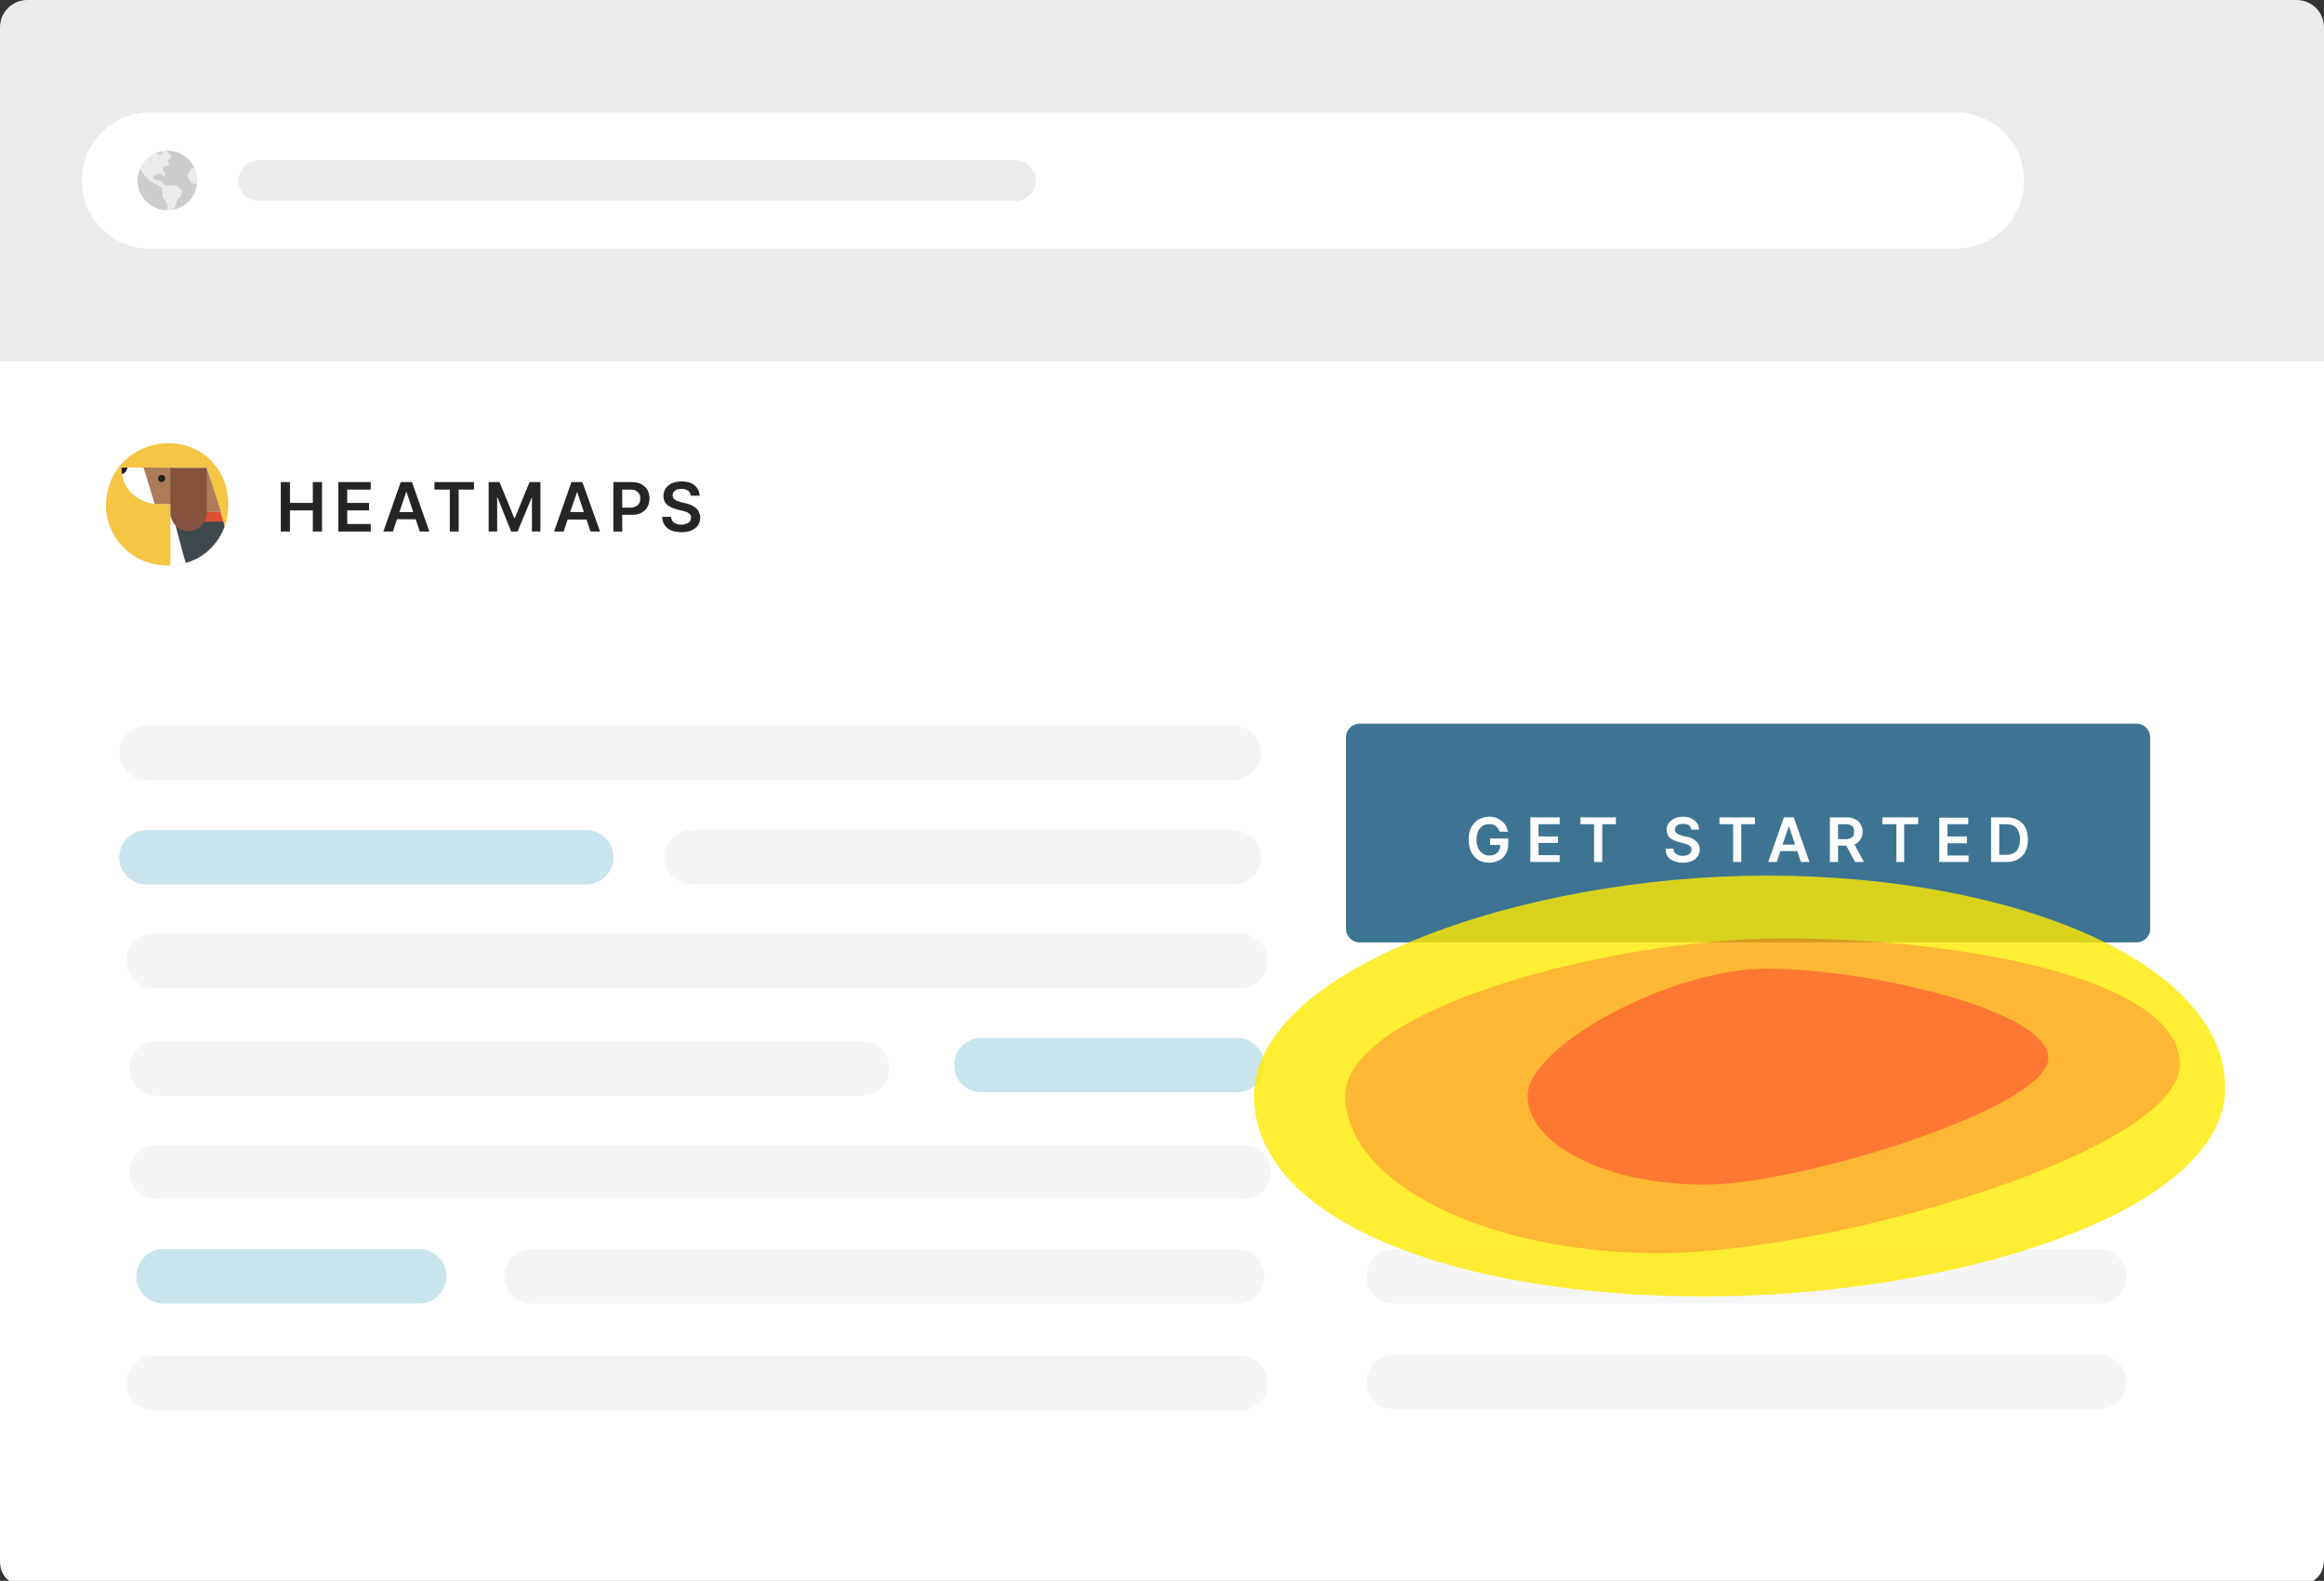 <svg version="1.2" xmlns="http://www.w3.org/2000/svg" viewBox="0 0 682 464" width="682" height="464"><rect x="0" y="0" width="682" height="464" fill="#333333" stroke="none"/><style>.a{fill:#fff}.b{fill:#cae4ed}.c{fill:#f5f5f5}.d{fill:#ebebeb}.e{fill:#cdcdcd}.f{fill:#3e7493}.g{fill:#252525}.h{fill:#f6c544}.i{fill:#3f484d}.j{fill:#ac7c58}.k{fill:#dd4e33}.l{fill:#20201e}.m{fill:#85523e}.n{fill:#ffea00}.o{fill:#ff5600}.p{fill:#ffa600}</style><path class="a" d="m0 458.1c0-179.1 0-353.2 0-353.2l682 0.1c0 0 0.8 181.9 0 352.7 0 4.4-2.7 7.3-7.3 7.3-330.5 0.1-331.3 0.1-667.9 0.1-4.1-0.1-6.8-2.5-6.8-7z"/><path class="b" d="m35 251.6c0-4.4 3.6-8 8-8h129c4.4 0 8 3.6 8 8 0 4.5-3.6 8-8 8h-129c-4.4 0-8-3.5-8-8z"/><path class="b" d="m280 312.6c0-4.4 3.6-8 8-8h75c4.4 0 8 3.6 8 8 0 4.5-3.6 8-8 8h-75c-4.4 0-8-3.5-8-8z"/><path class="b" d="m40 374.6c0-4.4 3.6-8 8-8h75c4.4 0 8 3.6 8 8 0 4.5-3.6 8-8 8h-75c-4.4 0-8-3.5-8-8z"/><path class="c" d="m195 251.6c0-4.4 3.6-8 8-8h159c4.4 0 8 3.6 8 8 0 4.5-3.6 8-8 8h-159c-4.4 0-8-3.5-8-8z"/><path class="c" d="m38 313.6c0-4.4 3.6-8 8-8h207c4.4 0 8 3.6 8 8 0 4.5-3.6 8-8 8h-207c-4.4 0-8-3.5-8-8z"/><path class="c" d="m148 374.6c0-4.4 3.6-8 8-8h207c4.4 0 8 3.6 8 8 0 4.5-3.6 8-8 8h-207c-4.4 0-8-3.5-8-8z"/><path class="d" d="m0 8c0-4.4 3.6-8 8-8h666c4.4 0 8 3.6 8 8v98h-682z"/><path class="a" d="m44 33h530c11 0 20 9 20 20 0 11-9 20-20 20h-530c-11 0-20-9-20-20 0-11 9-20 20-20z"/><path class="d" d="m76 47h222c3.3 0 6 2.7 6 6 0 3.3-2.7 6-6 6h-222c-3.3 0-6-2.7-6-6 0-3.3 2.7-6 6-6z"/><path class="d" d="m49.1 61.7c-4.8 0-8.7-3.9-8.7-8.7 0-4.8 3.9-8.8 8.7-8.8 4.9 0 8.8 4 8.8 8.8 0 4.8-3.9 8.7-8.8 8.7z"/><path fill-rule="evenodd" class="e" d="m52.2 58.4q0.3-0.2 0.6-0.5c0.3-0.3 0.6-1 0.6-1.5 0-0.3-0.2-0.7-0.4-0.9l-0.6-0.6c-0.3-0.3-0.7-0.5-1.1-0.5h-2.9c-0.2-0.1-0.4-0.4-0.6-0.7-0.3-0.3-0.6-0.7-0.8-0.7q-0.7 0-1.4-0.3l-0.5-0.2q-0.2-0.2-0.2-0.5c0-0.2 0.1-0.5 0.3-0.5l1.4-0.5h0.2c0.2 0 0.4 0 0.5 0.1l0.4 0.4q0.1 0.1 0.2 0.1h0.3c0.3 0 0.4-0.3 0.3-0.5l-0.7-1.4q0 0 0-0.1 0 0-0.1-0.1 0-0.1 0.2-0.2l0.4-0.4q0.1-0.2 0.2-0.2h0.4c0.1 0 0.3 0 0.3 0l0.4-0.4c0.1-0.1 0.1-0.4 0-0.5l-0.3-0.2c-0.1-0.1-0.1-0.4 0-0.5l0.5-0.5 0.2-0.2c0.3-0.2 0.3-0.7 0-1l-1.1-1.1q0.1-0.1 0.2-0.1c3.5 0 6.4 2 7.9 4.9l-0.6 0.3c-0.1 0.1-0.3 0.1-0.4 0.3l-0.8 1.3c-0.1 0.2-0.2 0.4-0.2 0.6 0 0.2 0.1 0.4 0.2 0.6l0.8 1.2q0.2 0.3 0.6 0.4l1.2 0.3c-0.5 3.7-3.2 6.6-6.8 7.4l0.8-1.9c0.1-0.3 0.1-0.5 0.2-0.7q0-0.3 0.2-0.5zm-11.8-5.4c0-1.2 0.2-2.4 0.7-3.5 0.4 0.7 1 1.6 1.5 2.2 0.1 0.2 0.5 0.7 0.8 0.9 0.4 0.4 0.9 0.7 1.4 1 0.6 0.3 1.5 0.8 2.2 1.1 0.4 0.3 0.7 0.8 0.7 1.3v1.4q0 0.6 0.4 1c0.7 0.7 1.1 1.7 1 2.3v1c-4.8 0-8.7-3.9-8.7-8.7zm7.3-8.6v0.4c0 0.5-0.6 0.8-1.1 0.6l-0.9-0.5q1-0.4 2-0.5z"/><path class="f" d="m395 216.4c0-2.2 1.8-4 4-4h228c2.2 0 4 1.8 4 4v56.2c0 2.2-1.8 4-4 4h-228c-2.2 0-4-1.8-4-4z"/><path class="a" d="m442.5 244.1h-2.4q-0.2-0.5-0.5-0.9-0.3-0.5-0.6-0.7-0.4-0.3-0.9-0.5-0.5-0.1-1.1-0.1-1.1 0-1.9 0.5-0.8 0.5-1.3 1.5-0.5 1.1-0.5 2.5 0 1.5 0.5 2.6 0.5 1 1.3 1.5 0.8 0.6 1.9 0.6 1 0 1.8-0.4 0.7-0.4 1.1-1.1 0.4-0.7 0.4-1.7l0.5 0.1h-3.5v-1.9h5.3v1.6q0 1.7-0.7 2.9-0.7 1.3-2 1.9-1.3 0.7-2.9 0.7-1.8 0-3.2-0.8-1.3-0.9-2.1-2.4-0.7-1.5-0.7-3.5 0-1.6 0.4-2.9 0.5-1.2 1.3-2.1 0.8-0.9 1.9-1.3 1.1-0.5 2.4-0.5 1 0 2 0.3 0.9 0.4 1.6 0.9 0.8 0.6 1.3 1.4 0.4 0.8 0.6 1.8zm15.2 8.9h-8.6v-13.1h8.6v2h-6.2v3.6h5.7v1.9h-5.7v3.6h6.2zm10.1-11.1h-4v-2h10.4v2h-4v11.1h-2.4zm30.8 1.6h-2.3q0-0.8-0.7-1.3-0.7-0.4-1.7-0.4-0.8 0-1.3 0.2-0.5 0.2-0.8 0.6-0.3 0.4-0.3 0.9 0 0.4 0.2 0.7 0.2 0.3 0.5 0.5 0.3 0.2 0.7 0.3 0.4 0.2 0.8 0.3l1.3 0.3q0.7 0.1 1.4 0.4 0.7 0.3 1.2 0.8 0.6 0.4 0.9 1.1 0.3 0.6 0.3 1.4 0 1.2-0.6 2.1-0.6 0.8-1.7 1.3-1.1 0.5-2.7 0.5-1.5 0-2.6-0.5-1.1-0.4-1.8-1.3-0.6-0.9-0.6-2.3h2.3q0 0.7 0.4 1.2 0.4 0.4 1 0.7 0.6 0.2 1.3 0.2 0.8 0 1.4-0.2 0.6-0.3 0.9-0.7 0.3-0.4 0.3-1 0-0.5-0.3-0.8-0.3-0.4-0.8-0.6-0.5-0.2-1.2-0.4l-1.5-0.4q-1.6-0.4-2.6-1.2-0.9-0.9-0.9-2.3 0-1.2 0.6-2 0.7-0.9 1.7-1.4 1.1-0.5 2.5-0.5 1.4 0 2.4 0.5 1.1 0.5 1.7 1.4 0.6 0.8 0.6 1.9zm10-1.6h-4v-2h10.4v2h-4v11.1h-2.4zm16.3 0.7l-3.5 10.4h-2.5l4.6-13.1h2.9l4.6 13.1h-2.5l-3.5-10.4zm-3.4 7.2v-1.9h6.9v1.9zm17.9 3.2h-2.4v-13.1h4.9q1.6 0 2.6 0.6 1 0.5 1.5 1.4 0.6 1 0.6 2.2 0 1.3-0.6 2.2-0.5 0.9-1.5 1.4-1.1 0.5-2.6 0.5h-3.5v-1.9h3.2q0.9 0 1.4-0.3 0.6-0.2 0.9-0.7 0.2-0.5 0.2-1.2 0-0.7-0.2-1.2-0.3-0.5-0.9-0.7-0.5-0.3-1.4-0.3h-2.2zm1.8-5.9h2.6l3.2 5.9h-2.6zm15.3-5.2h-4.1v-2h10.5v2h-4.1v11.1h-2.3zm21.2 11.1h-8.6v-13h8.5v1.9h-6.1v3.6h5.7v2h-5.7v3.6h6.2zm11.1 0h-4.5v-13.1h4.6q1.9 0 3.3 0.8 1.4 0.7 2.2 2.2 0.7 1.5 0.7 3.5 0 2-0.7 3.5-0.8 1.5-2.2 2.3-1.4 0.8-3.4 0.8zm-2.1-11.1v9h2q1.3 0 2.2-0.5 1-0.5 1.4-1.5 0.5-1 0.5-2.5 0-1.5-0.5-2.5-0.4-1-1.3-1.5-0.9-0.5-2.3-0.5z"/><path class="g" d="m85.1 156h-2.7v-14.5h2.7v6.1h6.7v-6.1h2.7v14.5h-2.7v-6.2h-6.7zm23.7 0h-9.5v-14.5h9.5v2.2h-6.9v3.9h6.4v2.2h-6.4v4h6.9zm10.4-11.6l-3.9 11.6h-2.8l5.1-14.5h3.3l5.1 14.5h-2.8l-3.9-11.6zm-3.8 8v-2.1h7.7v2.1zm16.6-8.7h-4.5v-2.2h11.6v2.2h-4.5v12.3h-2.6zm11.4 12.3v-14.5h3.2l4.3 10.5h0.2l4.3-10.5h3.2v14.5h-2.5v-9.9h-0.1l-4.1 9.9h-1.9l-4-10h-0.1v10zm25.9-11.5l-3.9 11.5h-2.8l5.1-14.5h3.2l5.2 14.5h-2.8l-3.9-11.5zm-3.8 8v-2.2h7.7v2.2zm17.1 3.5h-2.6v-14.5h5.4q1.7 0 2.8 0.6 1.2 0.7 1.8 1.7 0.6 1.1 0.6 2.5 0 1.4-0.6 2.5-0.6 1.1-1.8 1.7-1.1 0.6-2.8 0.6h-3.6v-2.1h3.2q1 0 1.6-0.4 0.7-0.3 1-0.9 0.3-0.6 0.3-1.4 0-0.8-0.3-1.3-0.3-0.6-1-1-0.6-0.3-1.6-0.3h-2.4zm22.7-10.5h-2.6q-0.1-1-0.8-1.5-0.7-0.5-1.9-0.5-0.8 0-1.4 0.2-0.6 0.3-0.9 0.7-0.3 0.4-0.3 1 0 0.4 0.2 0.8 0.2 0.3 0.5 0.5 0.4 0.3 0.9 0.4 0.4 0.2 0.8 0.3l1.4 0.3q0.8 0.2 1.6 0.5 0.8 0.4 1.4 0.9 0.6 0.5 0.9 1.2 0.4 0.7 0.4 1.6 0 1.3-0.7 2.3-0.6 0.9-1.9 1.5-1.2 0.5-2.9 0.5-1.7 0-3-0.5-1.2-0.5-1.9-1.5-0.7-1-0.8-2.5h2.6q0.1 0.8 0.5 1.3 0.4 0.5 1 0.7 0.7 0.3 1.5 0.3 0.9 0 1.5-0.3 0.7-0.2 1.1-0.7 0.3-0.5 0.3-1.1 0-0.6-0.3-0.9-0.3-0.4-0.9-0.7-0.6-0.2-1.4-0.4l-1.6-0.4q-1.8-0.5-2.9-1.4-1-1-1-2.5 0-1.3 0.7-2.3 0.7-1 1.9-1.5 1.2-0.5 2.7-0.5 1.6 0 2.8 0.5 1.1 0.5 1.8 1.5 0.7 0.9 0.7 2.2z"/><path class="h" d="m49 130.1c11.1-0.2 17.9 8.5 18 17.4 0.2 11.4-8.3 18.4-17.5 18.5-11.1 0.1-18.4-8.7-18.4-17.6 0-10.7 8.5-18.2 17.9-18.3z"/><path class="a" d="m50 166c0 0 0-18 0-18l-4.7-0.1c0 0-9.3-0.7-9.7-10.7l25.2 0.1 5 17.3c0 0-3.9 10.8-15.8 11.4z"/><path class="i" d="m54.5 165.2c-0.1 0-3.3-12.2-3.3-12.2h14.3l0.4 1.5c0 0-2.5 8.3-11.4 10.7z"/><path class="j" d="m60.7 137.3l4.1 12.9-5.9 0.1"/><path class="k" d="m59.4 153.1l-0.3-2.9h5.6l0.8 2.9z"/><path class="j" d="m50.7 137.3l-0.4 10.7-4.9-0.1-3.3-10.7z"/><path class="l" d="m35.6 137.3l1.8-0.1c-0.4 1.9-1.6 1.9-1.6 1.9z"/><path class="m" d="m50 137.3h10.7v14.1c0 0-1 4.5-5.4 4.5-4.6-0.1-5.3-4.7-5.3-4.8 0 0 0-13.8 0-13.8z"/><path class="l" d="m46.4 140.4c0 0 0-1 1.1-1 1 0 1 1.1 1 1.1 0 0-0.2 1-1.1 1-1 0-1-1.1-1-1.1z"/><path class="c" d="m35 221c0-4.4 3.6-8 8-8h319c4.4 0 8 3.6 8 8 0 4.4-3.6 8-8 8h-319c-4.4 0-8-3.6-8-8z"/><path class="c" d="m37 282c0-4.4 3.6-8 8-8h319c4.4 0 8 3.6 8 8 0 4.4-3.6 8-8 8h-319c-4.4 0-8-3.6-8-8z"/><path class="c" d="m38 344c0-4.4 3.6-8 8-8h319c4.4 0 8 3.6 8 8 0 4.4-3.6 8-8 8h-319c-4.4 0-8-3.6-8-8z"/><path class="c" d="m37 406c0-4.4 3.6-8 8-8h319c4.4 0 8 3.6 8 8 0 4.4-3.6 8-8 8h-319c-4.4 0-8-3.6-8-8z"/><path class="c" d="m401 405.6c0-4.4 3.6-8 8-8h207c4.4 0 8 3.6 8 8 0 4.5-3.6 8-8 8h-207c-4.4 0-8-3.5-8-8z"/><path class="c" d="m401 374.6c0-4.4 3.6-8 8-8h207c4.4 0 8 3.6 8 8 0 4.5-3.6 8-8 8h-207c-4.4 0-8-3.5-8-8z"/><g style="opacity:.8"><path fill-rule="evenodd" class="n" d="m368 321.6c0-36.6 77.6-64.6 150.5-64.6 73 0 134.5 25.7 134.5 62.3 0 36.7-79.9 61.2-152.9 61.2-72.9 0-132.1-22.2-132.1-58.9z"/><path class="o" d="m449 448"/><path fill-rule="evenodd" class="p" d="m394.8 321.6c0-25.5 77.9-46.2 128.7-46.2 50.8 0 116.2 11.5 116.2 37 0 25.5-102.2 55.4-153 55.4-50.8 0-91.9-20.7-91.9-46.2z"/><path fill-rule="evenodd" class="o" d="m448.3 321.6c0-14.4 41.6-37.3 70.2-37.3 28.7 0 82.6 11.9 82.6 26.3 0 14.4-72.3 37.1-101 37.1-28.6 0-51.8-11.7-51.8-26.1z"/></g></svg>